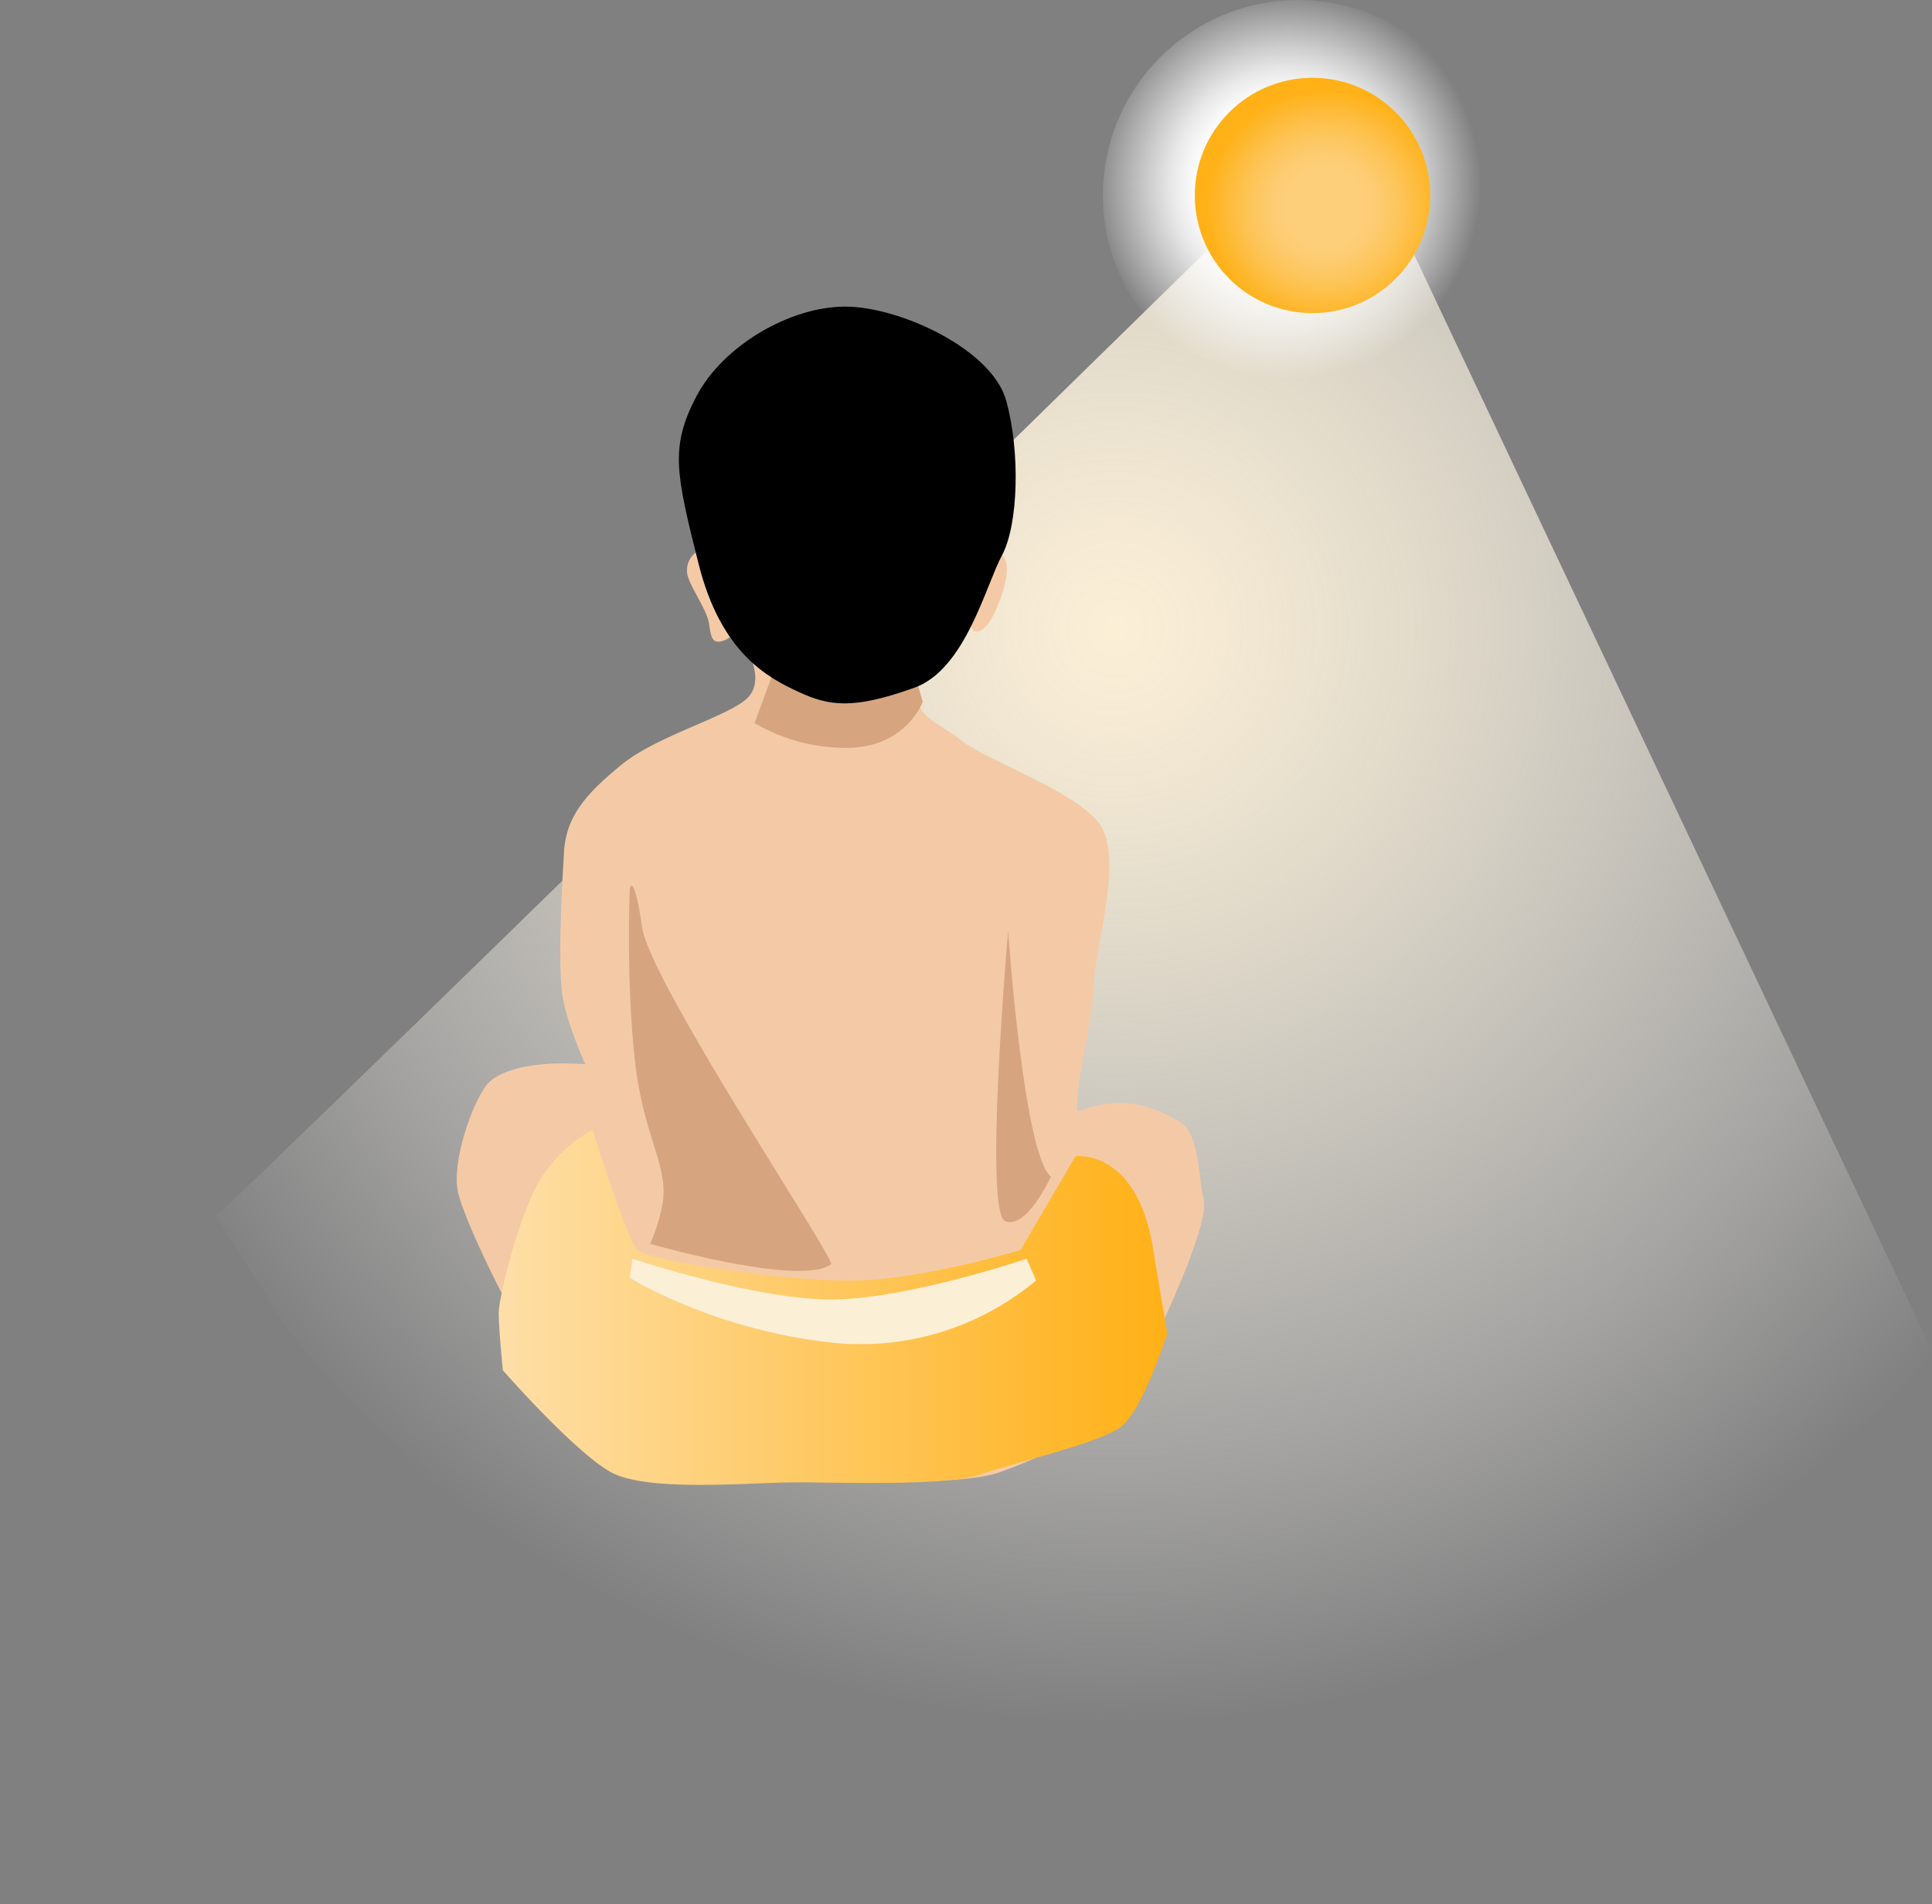 <svg id="Layer_1" data-name="Layer 1" xmlns="http://www.w3.org/2000/svg" xmlns:xlink="http://www.w3.org/1999/xlink" viewBox="0 0 470.65 463.92"><rect x="0" y="0" width="470.65" height="463.92" fill="#808080" stroke="none"/><defs><style>.cls-1{fill:none;}.cls-2{clip-path:url(#clip-path);}.cls-3{fill:url(#radial-gradient);}.cls-4{fill:url(#radial-gradient-2);}.cls-5{fill:url(#radial-gradient-3);}.cls-6{fill:#f4caa6;}.cls-7{fill:url(#linear-gradient);}.cls-8{fill:#d6a580;}.cls-9{fill:#fbefd6;opacity:1;isolation:isolate;}.cls-10{fill:#fff;stroke:#000;stroke-miterlimit:10;opacity:0;}</style><clipPath id="clip-path"><path class="cls-1" d="M52.62,296.16C57.38,293,328.21,27.57,328.21,27.57L481.12,351.28,179.86,500.05Z"/></clipPath><radialGradient id="radial-gradient" cx="-709.37" cy="798.57" r="0.5" gradientTransform="matrix(464.84, 236.85, 236.85, -464.84, 140878.8, 539380.39)" gradientUnits="userSpaceOnUse"><stop offset="0" stop-color="#fbefd6"/><stop offset="0.09" stop-color="#fbefd8" stop-opacity="0.95"/><stop offset="0.26" stop-color="#fbf2dd" stop-opacity="0.81"/><stop offset="0.48" stop-color="#fcf5e6" stop-opacity="0.59"/><stop offset="0.76" stop-color="#fdfaf3" stop-opacity="0.29"/><stop offset="1" stop-color="#fff" stop-opacity="0"/></radialGradient><radialGradient id="radial-gradient-2" cx="-703.03" cy="796.56" r="0.5" gradientTransform="matrix(95.24, 0, 0, -95.24, 67270.47, 75908.8)" gradientUnits="userSpaceOnUse"><stop offset="0.44" stop-color="#fff"/><stop offset="0.49" stop-color="#fff" stop-opacity="0.95"/><stop offset="0.59" stop-color="#fff" stop-opacity="0.82"/><stop offset="0.71" stop-color="#fff" stop-opacity="0.6"/><stop offset="0.86" stop-color="#fff" stop-opacity="0.3"/><stop offset="1" stop-color="#fff" stop-opacity="0"/></radialGradient><radialGradient id="radial-gradient-3" cx="-698.1" cy="794.62" r="0.5" gradientTransform="matrix(57.34, 0, 0, -57.34, 40351.64, 45614.15)" gradientUnits="userSpaceOnUse"><stop offset="0.34" stop-color="#fdcf7a"/><stop offset="0.45" stop-color="#fdcc72"/><stop offset="0.62" stop-color="#fdc65c"/><stop offset="0.83" stop-color="#febb39"/><stop offset="1" stop-color="#ffb117"/></radialGradient><linearGradient id="linear-gradient" x1="-706.63" y1="796.26" x2="-705.63" y2="796.26" gradientTransform="matrix(162.83, 0, 0, -86.5, 115181.21, 69197.65)" gradientUnits="userSpaceOnUse"><stop offset="0" stop-color="#fedfa9"/><stop offset="1" stop-color="#ffb117"/></linearGradient></defs><g id="Group_5058" data-name="Group 5058"><g class="cls-2"><g id="Mask_Group_1" data-name="Mask Group 1"><circle id="Ellipse_1006" data-name="Ellipse 1006" class="cls-3" cx="275.39" cy="162.98" r="260.85" transform="translate(-34.58 242.47) rotate(-45)"/></g></g><g id="Group_4052" data-name="Group 4052"><circle id="Ellipse_1005" data-name="Ellipse 1005" class="cls-4" cx="316.29" cy="47.62" r="47.62"/><circle id="Ellipse_1004" data-name="Ellipse 1004" class="cls-5" cx="319.73" cy="47.62" r="28.67"/></g><g id="Group_4057" data-name="Group 4057"><path id="Path_6805" data-name="Path 6805" class="cls-6" d="M287.31,273.28c-10.53-6.32-17.87-5-24.82-2.49s-21.85,10.43-34.76,11.42-60.56-18.86-76.94-21.84-28.79-.5-32.27,4-8.44,18.37-7,25.81,16.38,38.23,24.82,47.66,17.38,22.34,27.8,23.33,28.3-.5,35.25-.5,34.25,1.49,44.18-2,28.79-11.92,34.25-24.33,16.88-35.74,15.39-42.2S292.27,276.25,287.31,273.28Z"/><path id="Path_6806" data-name="Path 6806" class="cls-6" d="M181.57,157.61s5.46,8.44,0,12.91-21.84,8.93-30.28,15.88-13.4,12.37-13.91,21.35c-.3,5.45-1.48,24.82-.5,33.76s8.94,24.82,8.94,24.82l-1.49,8.93s-8.44,18.87,2.48,31.28,48.16,22.83,75,16.88,38.72-24.82,38.72-24.82-4-2.49-4.46-11.92,7.44-10.42,6.45-15.89,3.48-20.84,4-31.27,7.45-31.28,1-39.22-26.8-14.89-33.26-19.85-10.92-5.47-11.41-12.91a64.7,64.7,0,0,1,1-14.9Z"/><path id="Path_6807" data-name="Path 6807" class="cls-7" d="M144.33,275.26a34.75,34.75,0,0,0-12.9,12.41c-5,8.44-9.93,28.3-9.93,32.27s1,13.9,1,13.9,17.38,19.86,26.31,24.82,34.26,2.48,45.18,2.48,36.73,1,45.17-2,28.3-7.45,33.76-11.42,11.42-22.84,11.42-22.84-1.9-11.18-3.48-20.85c-4-24.32-18.86-22.34-18.86-22.34l-13.4,22.84S224.26,312,206.89,312s-49.15-5-51.63-7.45S144.33,275.26,144.33,275.26Z"/><path id="Path_6808" data-name="Path 6808" class="cls-6" d="M171.14,133.78a5.38,5.38,0,0,0-3.56,6.7l.09.25c1,3,4.47,7.94,5,10.92s.5,5.46,3.48,4.47,4.46-4.47,4.46-4.47Z"/><path id="Path_6809" data-name="Path 6809" class="cls-6" d="M244.12,135.27c-4-4-9.43,16.88-7,18.37s5-4,5-4S247.59,138.74,244.12,135.27Z"/><path id="Path_6810" data-name="Path 6810" class="cls-8" d="M202.43,308c1.32-1-44-68.51-46-82.08s-3-9.6-3-9.6-1,22.5,1.32,42.69c2.08,18.13,8.28,25.15,6.62,34.42a43.77,43.77,0,0,1-3,9.6S195,313.58,202.43,308Z"/><path id="Path_6811" data-name="Path 6811" class="cls-9" d="M250.09,306.66l2.31,5.3a66.58,66.58,0,0,1-49,15.22c-29.45-3-50-15.88-50-15.88l.66-4.64s29.78,9.93,48.32,9.93S250.09,306.66,250.09,306.66Z"/><path id="Path_6812" data-name="Path 6812" class="cls-8" d="M256,286.68c-6.69-5.59-10.41-59.94-10.41-59.94s-6,68.51-.75,70.74S256,286.68,256,286.68Z"/><path id="Path_6813" data-name="Path 6813" class="cls-8" d="M224.77,171s-3.72,10.42-17.13,11.17a44,44,0,0,1-23.83-6l10.43-28.3,28.53,16Z"/><path id="Path_6814" data-name="Path 6814" d="M222.77,167.54c-15.06,5.42-20.85,4.46-28.3,1s-18.86-9.43-24.32-31.28-7-28.3-.5-40.7S192.48,74.7,205.88,74.7s35.75,10.43,39.22,22.84,3,30.28-1,37.73S235.18,163.07,222.77,167.54Z"/></g></g><rect class="cls-10" width="470.65" height="463.92"/></svg>
